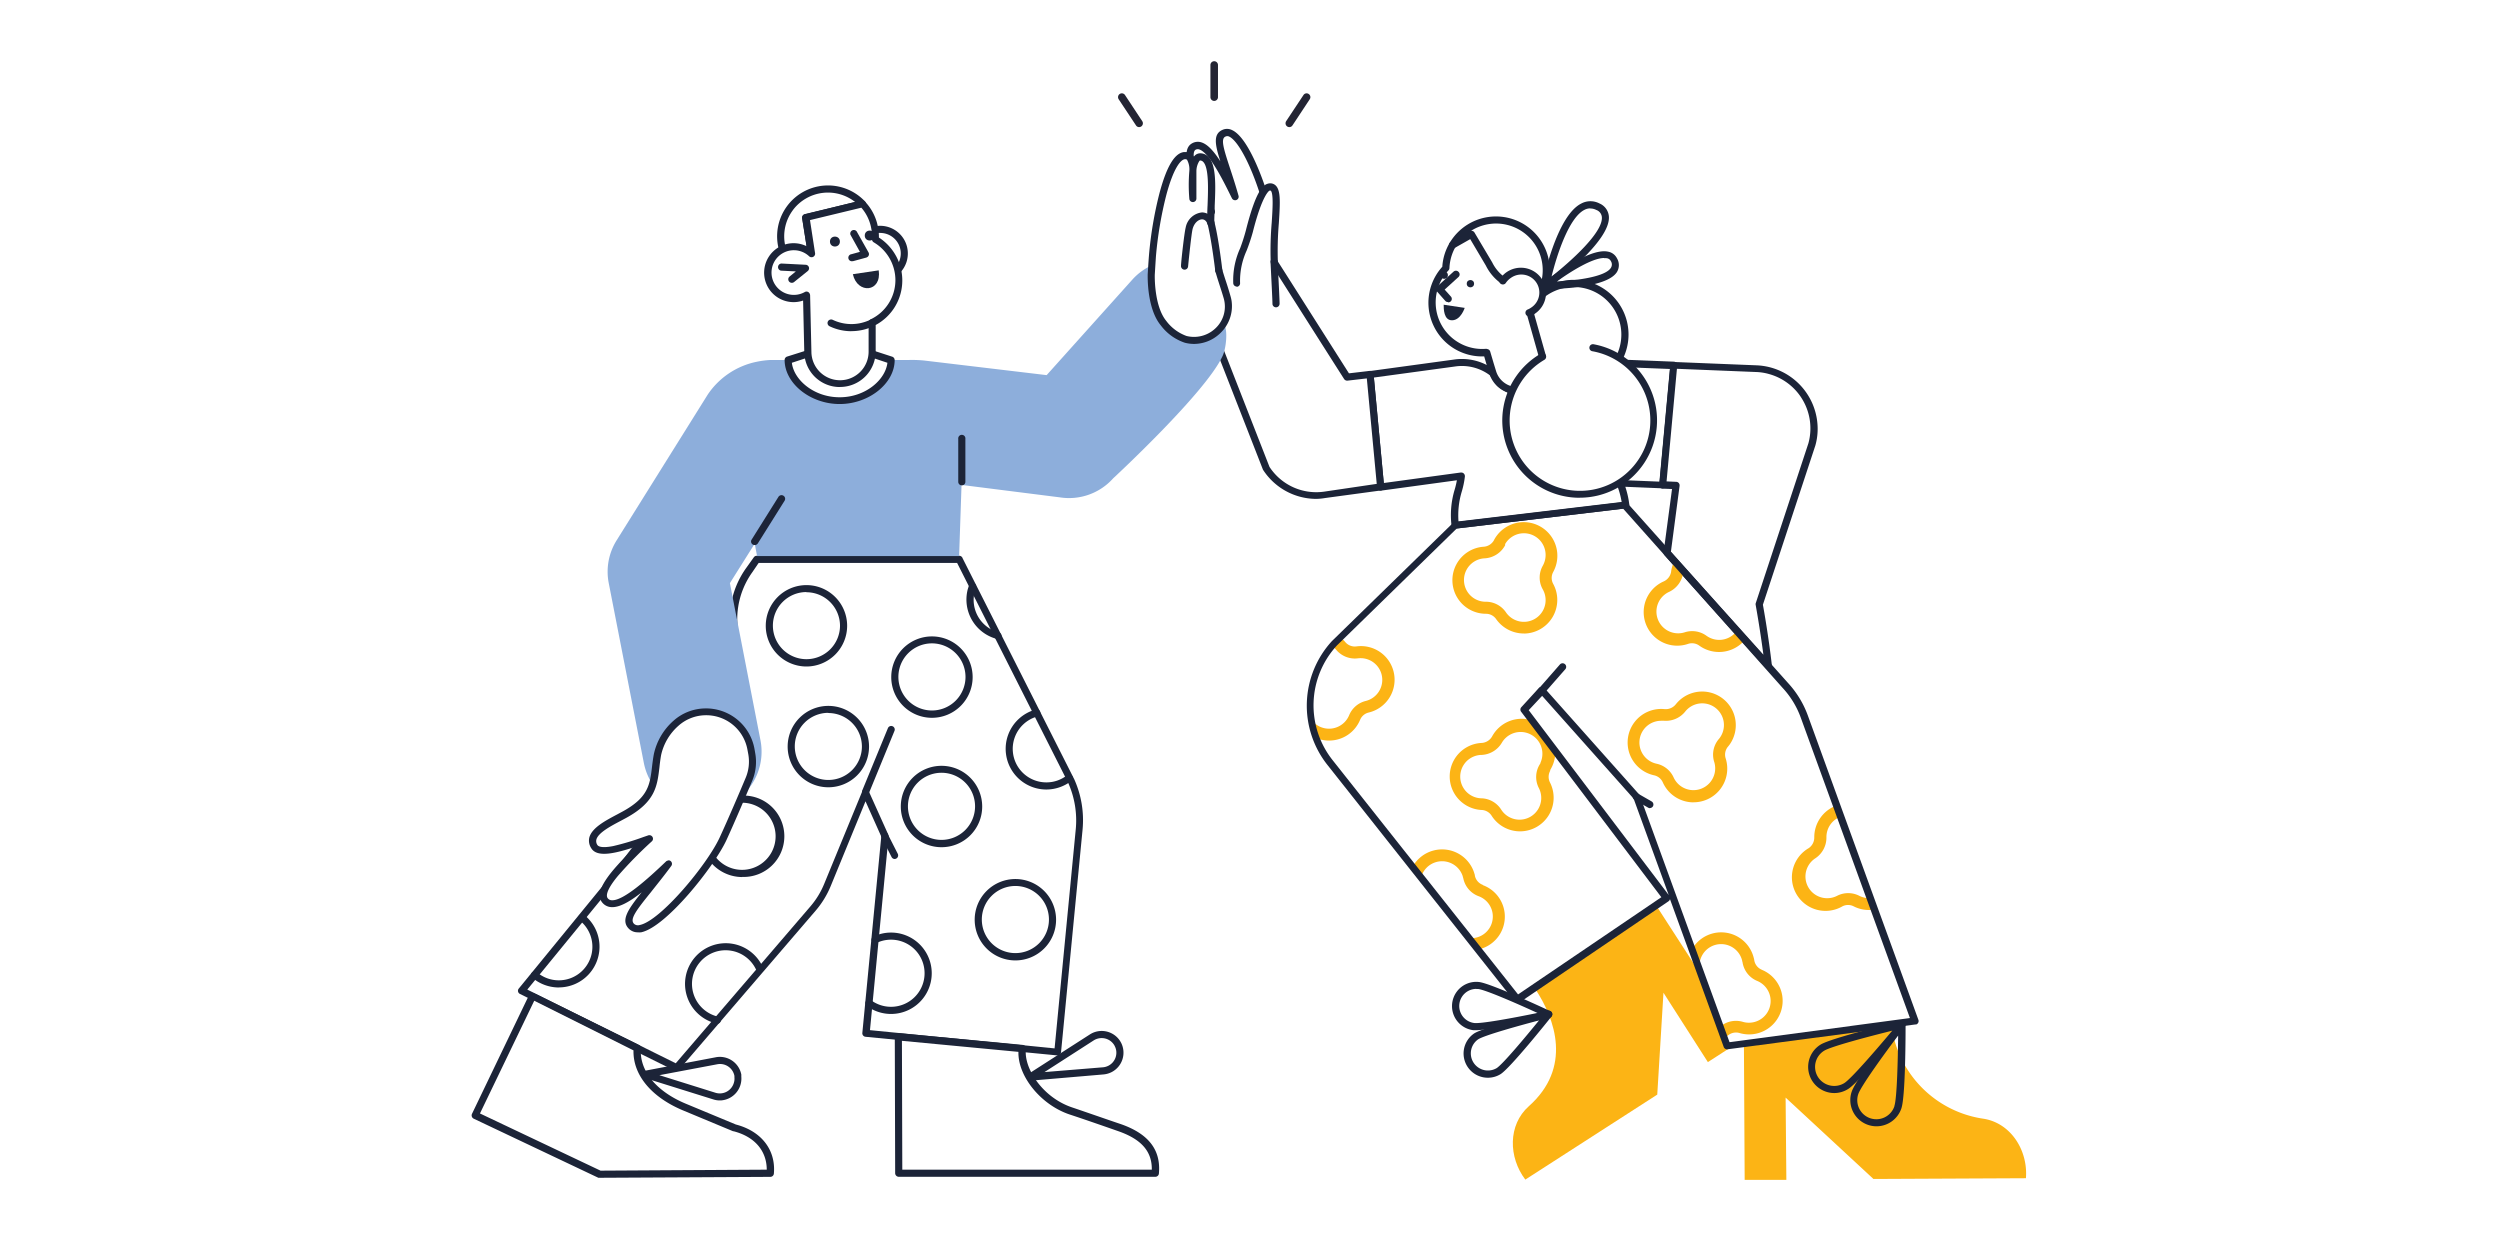 <?xml version="1.0" encoding="UTF-8"?> <svg xmlns="http://www.w3.org/2000/svg" xmlns:xlink="http://www.w3.org/1999/xlink" viewBox="0 0 403 200.01"><defs><style> .a { fill: none; } .b { fill: #fff; } .c { clip-path: url(#a); } .d { fill: #1c2438; } .e { fill: #fcb415; } .f { clip-path: url(#b); } .g { fill: #8daedb; } .h { clip-path: url(#c); } .i { fill: #232433; } </style><clipPath id="a"><rect class="a" x="187.12" y="20.77" width="139.51" height="169.37"></rect></clipPath><clipPath id="b"><rect class="a" x="76.03" y="24.51" width="122.58" height="165.35"></rect></clipPath><clipPath id="c"><rect class="a" x="180.23" y="9.87" width="31" height="10.62"></rect></clipPath></defs><rect class="b" width="403" height="200.01"></rect><g class="c"><g><g><ellipse class="b" cx="253.68" cy="53.94" rx="8.25" ry="8.24"></ellipse><path class="d" d="M253.68,62.75a8.82,8.82,0,1,1,8.84-8.81A8.83,8.83,0,0,1,253.68,62.75Zm0-16.48a7.67,7.67,0,1,0,7.68,7.67A7.66,7.66,0,0,0,253.68,46.27Z"></path></g><path class="b" d="M263.81,128.44l14.6,40.15,30.25-4.05-17.82-49.08a15,15,0,0,0-3.06-5L262,81.62c0-.07,0-.13,0-.2l-.15,0v0l0,0-27.28,3.25h0l-19.47,19A14.87,14.87,0,0,0,214.4,123l30.19,38.15,24-16.31-23-30.37,2.87-3.13Z"></path><g><path class="b" d="M240.56,60.07a8.08,8.08,0,0,0-6.09-1.56l-13.62,1.86,1.7,18.15,13-1.77a13.91,13.91,0,0,1-.5,2.39,13.89,13.89,0,0,0-.47,5.55L262,81.43a14.23,14.23,0,0,0-.9-3.52l6.89.28,1.78-19.3-7.54-.3L248.32,63a6.54,6.54,0,0,1-6.54-1.16Z"></path><path class="d" d="M234.56,85.27a.57.57,0,0,1-.57-.51,14.18,14.18,0,0,1,.49-5.79,14,14,0,0,0,.37-1.55l-12.22,1.67a.58.58,0,0,1-.65-.5v0l-1.71-18.15a.57.57,0,0,1,.5-.62l13.62-1.86a8.72,8.72,0,0,1,6.5,1.65.67.67,0,0,1,.14.15l1.19,1.68c1.64,1.57,4.13,1.54,5.92,1L262.08,58a.46.46,0,0,1,.2,0l7.54.3a.58.58,0,0,1,.56.6v0l-1.78,19.3a.58.58,0,0,1-.6.52l-6-.25a14.43,14.43,0,0,1,.64,2.84.59.59,0,0,1-.51.64l-27.46,3.26Zm1-9.1a.58.58,0,0,1,.58.58.2.2,0,0,1,0,.07,14,14,0,0,1-.52,2.48,13.16,13.16,0,0,0-.51,4.75l26.3-3.13a13,13,0,0,0-.78-2.79.58.58,0,0,1,.32-.75.67.67,0,0,1,.24,0l6.34.26,1.68-18.16-6.84-.27L248.49,63.5a7.08,7.08,0,0,1-7.11-1.3.27.27,0,0,1-.07-.08l-1.15-1.63a7.53,7.53,0,0,0-5.62-1.41l-13.07,1.78,1.6,17,12.39-1.69Z"></path></g><path class="e" d="M319.68,180.33A17.48,17.48,0,0,1,304.87,165c-.58.34-19.28,3.34-23.75,3.44l.12,21.75,6.72,0-.12-13.26L302,190.05l24.58-.12C326.93,185.42,324.13,181,319.68,180.33Z"></path><path class="e" d="M275,158.38l-8.14-12.6c-.37.31-19.34,13.33-19.34,13.33l-.09.23h0c3.34,5,6,12.78-1,19-3.36,3-3.28,8.21-.55,11.81l21.27-13.7,1-16.42,7.16,11.18,3.5-2.26C278.56,168.78,275.2,159.3,275,158.38Z"></path><g><path class="b" d="M285.05,107.28c-.6-5.19-1.47-9.81-1.47-9.81l8.52-25.82a9.67,9.67,0,0,0-6.8-11.88,9.35,9.35,0,0,0-2.16-.34l-13.34-.54L268,78.19l2.16.09-1.44,10.84Z"></path><path class="d" d="M285.05,107.86a.59.59,0,0,1-.43-.19l-16.3-18.16a.57.57,0,0,1-.15-.46l1.36-10.22L268,78.77a.59.59,0,0,1-.55-.6v0l1.79-19.3a.56.56,0,0,1,.59-.52l13.34.54A10.26,10.26,0,0,1,293,69.51a9.85,9.85,0,0,1-.36,2.29v0l-8.46,25.68c.15.83.91,5.07,1.44,9.71a.57.57,0,0,1-.5.63Zm-15.7-18.92,14.91,16.6c-.57-4.34-1.23-7.92-1.24-8a.57.57,0,0,1,0-.29l8.5-25.81a9.09,9.09,0,0,0-6.41-11.16,8.67,8.67,0,0,0-2-.31l-12.79-.52-1.67,18.15,1.55.07a.56.56,0,0,1,.55.59v.06Z"></path></g><g><path class="b" d="M234.16,39.47a8,8,0,0,0-1.1,3.75,8.08,8.08,0,0,0,6.61,13.62l.54,1.85.4,1.28a4.18,4.18,0,0,0,3.21,2.92l5.45-3.21-2.5-8.81-.19-7.28-9-6.51-1.73,1Z"></path><path class="d" d="M243.82,63.46h-.11a4.73,4.73,0,0,1-3.65-3.31l-.4-1.28-.41-1.42A8.65,8.65,0,0,1,232.5,43a8.54,8.54,0,0,1,.66-2.81,9.18,9.18,0,0,1,.5-1,.81.81,0,0,1,.12-.14l1.68-1.44.09-.07,1.73-1a.6.6,0,0,1,.62,0l9,6.51a.6.6,0,0,1,.24.45l.19,7.21,2.47,8.75a.55.55,0,0,1-.26.65l-5.45,3.2A.6.6,0,0,1,243.82,63.46Zm-4.15-7.2a.58.58,0,0,1,.55.41l.55,1.86.39,1.27a3.62,3.62,0,0,0,2.56,2.48l4.87-2.87L246.22,51a.77.77,0,0,1,0-.15l-.19-7-8.49-6.13-1.36.75-1.55,1.33a7.09,7.09,0,0,0-.39.78,7.62,7.62,0,0,0-.59,2.62.58.58,0,0,1-.15.38,7.5,7.5,0,0,0,6.13,12.64Zm-6.61-13Z"></path></g><path class="d" d="M239.85,173.73a3.91,3.91,0,0,1-2.2-7.15c1.59-1,10.82-3.38,11.87-3.65a.58.58,0,0,1,.7.42.6.6,0,0,1-.11.5c-.67.84-6.62,8.27-8.2,9.29l0,0A3.88,3.88,0,0,1,239.85,173.73Zm8.27-9.25c-3.38.89-8.83,2.41-9.84,3.06a2.76,2.76,0,0,0,3,4.63h0c1.06-.72,4.63-5,6.81-7.68Z"></path><path class="d" d="M237.88,166.07l-.35,0a3.91,3.91,0,1,1,.89-7.77c1.87.21,10.5,4.23,11.48,4.69a.58.58,0,0,1,.28.76.54.54,0,0,1-.4.32C248.78,164.27,240.33,166.07,237.88,166.07Zm.09-6.66a2.76,2.76,0,0,0-.31,5.5h0c1.12.13,6.2-.8,10.18-1.62-3.7-1.7-8.44-3.74-9.55-3.86a1.72,1.72,0,0,0-.32,0Z"></path><path class="d" d="M302.5,181.56a4.23,4.23,0,0,1-4.23-4.23,4.09,4.09,0,0,1,.22-1.34c.65-2,6.94-10.22,7.65-11.16a.58.58,0,0,1,.81-.11.59.59,0,0,1,.23.46c0,1.17,0,11.55-.68,13.5h0A4.24,4.24,0,0,1,302.5,181.56ZM306,166.91c-2.28,3-6,8.17-6.44,9.44a3.07,3.07,0,0,0,5.81,2l0-.05c.43-1.27.57-7.6.61-11.4ZM306,178.5Z"></path><path class="d" d="M295.71,176.2a4.22,4.22,0,0,1-2.25-7.8c1.73-1.08,11.86-3.51,13-3.78a.57.57,0,0,1,.69.42.59.59,0,0,1-.11.5c-.75.91-7.37,8.93-9.11,10A4.19,4.19,0,0,1,295.71,176.2Zm9.34-10.06c-3.7.92-9.85,2.53-11,3.24a3.06,3.06,0,0,0-1,4.22,3.1,3.1,0,0,0,4.24,1l0,0c1.14-.71,5.28-5.52,7.72-8.43Z"></path><g><path class="e" d="M301.36,144.78a3.51,3.51,0,0,1-1.65-.38,3.92,3.92,0,0,0-3.56,0,3.5,3.5,0,0,1-3.49-6.06,4,4,0,0,0,1.76-3.39v0a3.5,3.5,0,0,1,2-3.18,9.56,9.56,0,0,1-.41-1.91,5.44,5.44,0,0,0-3.55,5.1v0a2.07,2.07,0,0,1-.91,1.77A5.41,5.41,0,0,0,297,146.1a2,2,0,0,1,1.81,0,5.37,5.37,0,0,0,3.34.52C301.88,146,301.61,145.4,301.36,144.78Z"></path><path class="e" d="M284,156.32a2,2,0,0,1-1.21-1.51,2.72,2.72,0,0,0-.1-.46,5.41,5.41,0,0,0-9.87-1.44,25.93,25.93,0,0,0,1.15,2.45,3.49,3.49,0,0,1,6.86-.53c0,.1.05.2.07.3h0a3.89,3.89,0,0,0,2.37,3,3.5,3.5,0,0,1-2.33,6.59,3.92,3.92,0,0,0-3.5.66l-.05,0a12,12,0,0,0,.65,1.86,5.57,5.57,0,0,0,.57-.37,2,2,0,0,1,1.79-.35,5.41,5.41,0,0,0,3.6-10.19Z"></path><path class="e" d="M279.73,102a3.5,3.5,0,0,1-4.64.49,3.92,3.92,0,0,0-3.52-.56,3.5,3.5,0,0,1-2.51-6.52,4,4,0,0,0,2.27-3.09v0c0-.07,0-.13,0-.2a16.14,16.14,0,0,0-1.51-1.47,5.35,5.35,0,0,0-.43,1.41s0,0,0,.08a2.08,2.08,0,0,1-1.17,1.57,5.41,5.41,0,0,0,3.91,10.08,2,2,0,0,1,1.8.29,5.45,5.45,0,0,0,7.18-.73C280.66,102.84,280.19,102.41,279.73,102Z"></path></g><g><path class="e" d="M224.66,108.32a5.42,5.42,0,0,0-6-4.12,2,2,0,0,1-1.81-.71h0c-.1-.12-.21-.23-.3-.33v0a6.3,6.3,0,0,0-.55-.48c-.41.48-.82,1-1.24,1.46a4.59,4.59,0,0,1,.41.36c.07.08.15.15.21.23h0a3.92,3.92,0,0,0,3.54,1.39,3.5,3.5,0,0,1,1.26,6.87,3.9,3.9,0,0,0-2.7,2.31,3.51,3.51,0,0,1-4.58,1.9,3.41,3.41,0,0,1-1.55-1.26,17.19,17.19,0,0,0,.42,2.85,5.49,5.49,0,0,0,2.48.59,5.4,5.4,0,0,0,5-3.35,2,2,0,0,1,1.38-1.17A5.43,5.43,0,0,0,224.66,108.32Z"></path><path class="e" d="M249.85,124.21l.21-.38a5.36,5.36,0,0,0,.57-3.47q-.75-.92-1.47-1.86c-.79-.71-1.61-1.38-2.37-2.11a1,1,0,0,1-.25-.38,5.43,5.43,0,0,0-6,2.68h0l0,0a2.07,2.07,0,0,1-1.67,1.07,5.41,5.41,0,0,0,0,10.81,2,2,0,0,1,1.57.91,5.42,5.42,0,0,0,9.41-5.36,2,2,0,0,1,.08-1.93Zm-1.48-1.28c-.06.11-.11.21-.17.3a3.88,3.88,0,0,0-.15,3.78,3.5,3.5,0,0,1-6.08,3.46,3.93,3.93,0,0,0-3.08-1.78,3.49,3.49,0,0,1,0-7,4,4,0,0,0,3.23-2h0l0,0a3.51,3.51,0,0,1,6.18,3.31Z"></path><path class="e" d="M239,142.63a2,2,0,0,1-1.25-1.47c0-.15-.07-.3-.11-.45v0a5.43,5.43,0,0,0-9.89-1.05c.48.49.95,1,1.41,1.52a3.5,3.5,0,0,1,6.64.09c0,.1.06.2.08.3h0a3.91,3.91,0,0,0,2.45,2.89,3.49,3.49,0,0,1-2.14,6.64h0c.65.62,1.27,1.29,1.88,2a5.41,5.41,0,0,0,1-10.4Z"></path></g><path class="d" d="M249.2,46.59a.58.58,0,0,1-.58-.58.45.45,0,0,1,0-.11c.09-.45,2.26-11.13,6.32-13.11a3.12,3.12,0,0,1,2.88,0,2.49,2.49,0,0,1,1.53,2.08c.34,4-8.78,10.81-9.82,11.57A.6.6,0,0,1,249.2,46.59Zm7.14-13a2,2,0,0,0-.89.22c-2.52,1.23-4.47,7.23-5.34,10.77,3.12-2.47,8.32-7.11,8.11-9.59a1.35,1.35,0,0,0-.91-1.15A2.06,2.06,0,0,0,256.34,33.61Z"></path><path class="d" d="M249.28,46.59h-.09a.58.58,0,0,1-.57-.58.54.54,0,0,1,.22-.44c.73-.59,7.27-5.7,10.39-5a2,2,0,0,1,1.42,1.06,2.14,2.14,0,0,1,0,2.22C259,46.48,250.61,46.59,249.28,46.59Zm9.3-5c-1.9,0-5.38,2.18-7.61,3.78,3.46-.16,7.84-.8,8.7-2.19a1,1,0,0,0,0-1.09.85.85,0,0,0-.64-.46A1.84,1.84,0,0,0,258.58,41.62Z"></path><path class="d" d="M248.21,112.26a.56.56,0,0,1-.57-.57.57.57,0,0,1,.14-.38l3.69-4.21a.58.58,0,0,1,.89.74h0l-3.7,4.22A.56.56,0,0,1,248.21,112.26Z"></path><path class="d" d="M266,130.28a.59.59,0,0,1-.29-.07l-2.21-1.27a.58.58,0,0,1-.24-.78.56.56,0,0,1,.77-.24l0,0,2.21,1.27a.58.58,0,0,1,.22.78.59.59,0,0,1-.5.29Z"></path><path class="e" d="M273,129.34a5.42,5.42,0,0,1-4.95-3.21,2,2,0,0,0-1.41-1.15,5.41,5.41,0,0,1,1.69-10.67,2.07,2.07,0,0,0,1.81-.78l.05-.06a5.42,5.42,0,0,1,8.65,6.52c-.1.14-.2.26-.29.37h0a2,2,0,0,0-.37,1.9,5.43,5.43,0,0,1-5.17,7.07Zm-5.24-13.15a3.5,3.5,0,0,0-.73,6.92,3.91,3.91,0,0,1,2.77,2.24,3.51,3.51,0,0,0,6.54-2.5,3.87,3.87,0,0,1,.73-3.71,2.94,2.94,0,0,0,.2-.26,3.5,3.5,0,0,0-5.57-4.23l0,0a4,4,0,0,1-3.54,1.53l-.38,0Zm10.05,3.56Z"></path><path class="e" d="M245.64,102.12a5.47,5.47,0,0,1-4.47-2.33,2,2,0,0,0-1.6-.85,5.41,5.41,0,0,1-.36-10.81,2.05,2.05,0,0,0,1.59-1l.06-.12a5.42,5.42,0,0,1,9.72,4.78c-.05.12-.12.25-.2.41h0a2,2,0,0,0,0,1.93,5.42,5.42,0,0,1-4.73,8Zm-3-14.34,0,.09A4,4,0,0,1,239.39,90a3.49,3.49,0,0,0,.21,7,3.92,3.92,0,0,1,3.14,1.68A3.5,3.5,0,0,0,248.69,95a3.87,3.87,0,0,1,0-3.79,2.41,2.41,0,0,0,.14-.28,3.5,3.5,0,0,0-6.23-3.18Zm6.93,3.92Z"></path><path class="d" d="M278.41,169.16a.59.59,0,0,1-.54-.37l-8.67-23.85a.6.6,0,0,1-.24.35l-24,16.3a.58.58,0,0,1-.78-.12L214,123.33a15.39,15.39,0,0,1,.72-20l0,0,19.47-19a.6.6,0,0,1,.33-.16l27.17-3.23a.47.47,0,0,1,.24,0H262a.58.58,0,0,1,.64.5h0v0l25.62,28.69a15.59,15.59,0,0,1,3.16,5.2l17.83,49.08a.58.58,0,0,1-.35.73l-.12,0-30.25,4Zm-29.86-58.43h0a.57.57,0,0,1,.43.2l15.25,17.13a.67.67,0,0,1,.11.18L278.8,168l29.08-3.89-17.59-48.41a14.09,14.09,0,0,0-2.93-4.81L261.65,82l-26.83,3.2-19.31,18.85a14.24,14.24,0,0,0-.66,18.53l29.86,37.72,23.1-15.67-22.59-29.88a.57.57,0,0,1,0-.73l2.87-3.14A.57.57,0,0,1,248.55,110.73Zm-2.12,3.75L269,144.28l-5.66-15.54-14.75-16.57Z"></path><g><g><path class="b" d="M203.61,31c-1.64-5.08-4.26-10.37-6.27-9.53-1.85.76,0,3.88,1.76,10.23-2.56-5.35-4.83-9.09-6.65-8.07s.81,6.4,2.83,10.5c-2.47-2-5.71-4.85-7-3.85-1.81,1.44.86,4,2.45,5.83,3.54,4.13,2,6.28,1.39,9.67-.42,2.25.93,4.57,3,6.8l9,22.93a9.6,9.6,0,0,0,9.35,4.27l9.08-1.23-1.7-18.15-3.7.43s-11.69-18.42-11.77-18.52"></path><path class="d" d="M212.18,80.42a10.24,10.24,0,0,1-8.54-4.63l-.06-.1-8.92-22.83c-2.48-2.68-3.49-5-3.09-7.22.12-.63.26-1.21.4-1.77.61-2.47,1.05-4.26-1.65-7.41l-.58-.66c-1.28-1.44-2.74-3.07-2.61-4.55a2.06,2.06,0,0,1,.81-1.45c1.27-1,3.44.43,5.7,2.22-2.12-4.5-3.3-7.9-1.47-8.92a1.88,1.88,0,0,1,1.5-.15c.92.29,1.88,1.24,3.05,3.05-.88-2.74-1.19-4.43.4-5.09a1.8,1.8,0,0,1,1.49.06c2.59,1.19,4.9,7.82,5.55,9.82a.58.58,0,0,1-.38.73.57.57,0,0,1-.72-.37c-1.56-4.83-3.54-8.5-4.93-9.14a.67.67,0,0,0-.57,0c-.81.33-.35,1.86.68,5,.43,1.3.92,2.79,1.41,4.54a.57.57,0,0,1-.4.71.58.58,0,0,1-.67-.31c-1-2-3.5-7.31-5.26-7.86a.72.72,0,0,0-.59.05c-.23.13-.67.72.25,3.4a59.69,59.69,0,0,0,2.82,6.34.58.58,0,0,1-.26.77.56.56,0,0,1-.62-.07l-.66-.53c-1.68-1.38-4.81-3.94-5.6-3.31a.94.94,0,0,0-.38.65c-.09,1,1.25,2.48,2.32,3.69l.59.67c3.09,3.6,2.51,5.95,1.9,8.44-.14.54-.28,1.1-.38,1.7-.34,1.82.6,3.88,2.87,6.31a.57.57,0,0,1,.12.18l8.94,22.88a9,9,0,0,0,8.76,4L221.93,78l-1.6-17-3.11.36a.59.59,0,0,1-.55-.26c-4-6.27-11.55-18.18-11.76-18.5a.58.58,0,0,1,.94-.67c.07.09,6.29,9.9,11.6,18.25l3.33-.39a.57.57,0,0,1,.64.5v0l1.7,18.14a.58.58,0,0,1-.49.63l-9.08,1.23A8.93,8.93,0,0,1,212.18,80.42Z"></path></g><g><path class="b" d="M199.37,45.61c-.33-2.75,1.27-5.36,2-8.4,1.06-4.21,2.12-6.81,3.11-7.09,2.28-.61.59,6.14.9,12.06"></path><path class="d" d="M199.37,46.19a.57.57,0,0,1-.57-.51A12.43,12.43,0,0,1,199.92,40c.35-.94.66-1.9.92-2.88,1.57-6.22,2.7-7.27,3.51-7.5a1.28,1.28,0,0,1,1.21.21c.9.74.82,2.61.59,6.14a53.14,53.14,0,0,0-.16,6.23.58.58,0,0,1-.55.6h0a.58.58,0,0,1-.6-.54,53.27,53.27,0,0,1,.16-6.37c.14-2.13.31-4.78-.17-5.17,0,0-.13,0-.17,0s-1.17.61-2.7,6.67a30.62,30.62,0,0,1-1,3,11.74,11.74,0,0,0-1.06,5.2.57.57,0,0,1-.5.64h-.07Z"></path></g></g><path class="d" d="M205.69,49.54h0a.57.57,0,0,1-.57-.57c0-.57-.17-3.86-.31-6.66a.58.58,0,1,1,1.15-.07h0c.15,3,.31,6.13.31,6.72A.58.58,0,0,1,205.69,49.54Z"></path><path class="d" d="M232.72,49.12c0,.64,0,2.56,1.39,2.51s2-2,2-2Z"></path><path class="d" d="M233.41,48.69a.54.54,0,0,1-.44-.2L231.65,47a.58.58,0,0,1,0-.8l2.67-2.42a.57.57,0,0,1,.81.06.56.56,0,0,1,0,.79l-2.25,2.05,1,1.12a.56.56,0,0,1-.44.94Z"></path><circle class="d" cx="237.03" cy="45.73" r="0.59"></circle><circle class="d" cx="232.81" cy="44.36" r="0.59"></circle><g><path class="b" d="M242.27,45.23A6.92,6.92,0,0,1,240,42.58l-2.85-4.8-3,1.68a8.08,8.08,0,0,1,4.27-3.53h0A8.08,8.08,0,0,1,249,45.69"></path><path class="d" d="M249,46.26a.57.57,0,0,1-.58-.57.4.4,0,0,1,0-.15,7.52,7.52,0,0,0-11.29-8.33.56.56,0,0,1,.56.28l2.85,4.8a.08.08,0,0,1,0,0,6.47,6.47,0,0,0,2.06,2.43.59.59,0,0,1,.14.81.6.6,0,0,1-.81.13,7.73,7.73,0,0,1-2.41-2.85L237,38.55,234.44,40a.58.58,0,0,1-.78-.8,8.67,8.67,0,0,1,15.85,6.67A.58.58,0,0,1,249,46.26Z"></path></g><g><path class="b" d="M242.26,45.24a3.48,3.48,0,0,1,5.8,3.83,3.4,3.4,0,0,1-1.58,1.3"></path><path class="d" d="M246.48,51a.58.58,0,0,1-.58-.58.57.57,0,0,1,.36-.53,2.49,2.49,0,0,0,.51-.27,2.9,2.9,0,1,0-3.22-4.82,3,3,0,0,0-.81.81.58.58,0,0,1-.8.15.56.56,0,0,1-.16-.78,4.05,4.05,0,0,1,6.77,4.46,4.12,4.12,0,0,1-1.14,1.14,4.38,4.38,0,0,1-.71.38A.85.85,0,0,1,246.48,51Z"></path></g><g><path class="b" d="M256.79,56.07a11.91,11.91,0,1,1-8.12,1.44"></path><path class="d" d="M254.69,80.24A12.46,12.46,0,0,1,248.38,57a.57.57,0,0,1,.78.21.58.58,0,0,1-.2.79h0a11.34,11.34,0,1,0,7.73-1.38.57.57,0,1,1,.18-1.13h0a12.47,12.47,0,0,1-2.2,24.74Z"></path></g></g></g><g class="f"><g><g><path class="b" d="M122,90.17l-1.22,1.71a13.72,13.72,0,0,0-2,11.89L105,133.65l-7.5,9.72L84.09,159.71l25,12.4,22-25.63a14,14,0,0,0,2.32-3.78l6.13-14.93,3.15,7-3.07,31.8,30.89,3L174,133.73a15.53,15.53,0,0,0-1.27-7.82l-18-35.71v0H122"></path><path class="d" d="M109.07,172.68a.58.58,0,0,1-.26-.06l-25-12.4a.57.57,0,0,1-.25-.77.61.61,0,0,1,.07-.1L97,143l7.45-9.66,13.73-29.63a14.18,14.18,0,0,1,2.12-12.17l1.22-1.71a.58.58,0,0,1,.47-.24h32.63a.58.58,0,0,1,.56.42l18,35.63v0a16.1,16.1,0,0,1,1.33,8.1l-3.47,35.87a.57.57,0,0,1-.63.52h0l-30.88-3a.57.57,0,0,1-.52-.63h0l3.05-31.65-2.54-5.68-5.62,13.69a14.67,14.67,0,0,1-2.42,3.94l-22,25.62A.57.57,0,0,1,109.07,172.68ZM85,159.52l23.93,11.88,21.71-25.29a13.26,13.26,0,0,0,2.22-3.63L139,127.55a.56.56,0,0,1,.52-.35h0a.56.56,0,0,1,.52.34l3.15,7a.58.58,0,0,1,.05.29l-3,31.23L170,169l3.41-35.3a14.88,14.88,0,0,0-1.22-7.51L154.29,90.75h-32l-1,1.47a13,13,0,0,0-1.88,11.38.58.58,0,0,1,0,.41L105.5,133.89l-.07.11-7.5,9.72Z"></path></g><g><path class="d" d="M143.64,163.45a6.55,6.55,0,0,1-3.91-1.29.58.58,0,0,1-.12-.8.58.58,0,0,1,.81-.12,5.41,5.41,0,1,0,.89-9.24.57.57,0,0,1-.77-.27.58.58,0,0,1,.27-.76,6.56,6.56,0,1,1,2.83,12.48Z"></path><path class="d" d="M168.66,127.27a6.56,6.56,0,0,1-1.67-12.9.57.57,0,0,1,.29,1.11,5.41,5.41,0,0,0,1.38,10.64,5.31,5.31,0,0,0,3.39-1.19.58.58,0,0,1,.72.9A6.61,6.61,0,0,1,168.66,127.27Z"></path><path class="d" d="M160.84,103l-.14,0A6.56,6.56,0,0,1,156,95q.11-.37.24-.72A.58.58,0,0,1,157,94a.57.57,0,0,1,.32.74,5.42,5.42,0,0,0,3.05,7c.2.07.39.14.59.19a.57.57,0,0,1-.15,1.13Z"></path></g><g><path class="b" d="M164.78,169.05c-.45,3.59,3,8.42,7.79,10,2.26.77,5.88,2,7.9,2.72,3.84,1.34,6.07,3.58,5.75,7.31H144.88l-.06-22Z"></path><path class="d" d="M186.22,189.7H144.88a.59.59,0,0,1-.58-.58l-.06-22a.58.58,0,0,1,.58-.58h.05l20,1.9a.57.57,0,0,1,.51.63v0c-.39,3.13,2.69,7.83,7.4,9.43,2.17.73,5.79,2,7.91,2.71,4.45,1.56,6.45,4.14,6.13,7.91A.58.58,0,0,1,186.22,189.7Zm-40.77-1.15h40.22c.05-2.93-1.67-4.9-5.39-6.2-2.11-.74-5.73-2-7.9-2.71-4.62-1.57-8.31-6.16-8.21-10.08l-18.78-1.78Z"></path></g><g><path class="b" d="M102.71,169c-.28,3.62,2.31,7.33,7.79,9.56l7.9,3.29c3.64.92,6.07,3.58,5.75,7.31l-27.47.16L76.6,179.76l9.23-19.19Z"></path><path class="d" d="M96.68,189.85a.49.49,0,0,1-.24,0l-20.08-9.52a.59.59,0,0,1-.28-.77h0l9.22-19.19a.59.59,0,0,1,.77-.27h0L103,168.44a.58.58,0,0,1,.31.56c-.27,3.62,2.51,7,7.44,9l7.87,3.27c4.11,1.07,6.46,4.09,6.13,7.91a.57.57,0,0,1-.56.53l-27.47.15ZM77.37,179.49l19.44,9.22,26.79-.16c0-3-1.92-5.31-5.34-6.19l-.08,0-7.9-3.29c-5.24-2.14-8.26-5.76-8.16-9.75l-16-8Z"></path></g><g><path class="d" d="M115.65,165l-.13,0a6.56,6.56,0,1,1,7.51-8.95.58.58,0,0,1-1.06.46h0a5.42,5.42,0,1,0-6.19,7.38.58.58,0,0,1-.13,1.14Z"></path><path class="d" d="M90.08,159.18a6.58,6.58,0,0,1-4.28-1.58.57.57,0,0,1-.06-.81.58.58,0,0,1,.81-.07h0a5.41,5.41,0,1,0,7.06-8.21l-.2-.16a.58.58,0,0,1,.71-.91,6.56,6.56,0,0,1-4,11.73Z"></path></g><path class="d" d="M133.52,126.91a6.56,6.56,0,1,1,6.57-6.56A6.56,6.56,0,0,1,133.52,126.91Zm0-12a5.41,5.41,0,1,0,5.42,5.41A5.42,5.42,0,0,0,133.52,114.94Z"></path><path class="d" d="M139.54,128.29a.58.58,0,0,1-.57-.58.57.57,0,0,1,0-.22l4.16-10.11a.57.57,0,0,1,1.06.44l-4.15,10.11A.59.59,0,0,1,139.54,128.29Z"></path><path class="d" d="M166.13,174.15a.58.58,0,0,1-.57-.58.59.59,0,0,1,.26-.48l9.87-6.34a3.52,3.52,0,0,1,4.86,1.05c.06.09.11.19.17.29a3.52,3.52,0,0,1-1.52,4.73,3.58,3.58,0,0,1-1.33.38l-11.69,1Zm11.46-6.81a2.41,2.41,0,0,0-1.28.37l-7.94,5.11,9.41-.77a2.36,2.36,0,0,0,2.17-2.54,2.29,2.29,0,0,0-.26-.89,1.28,1.28,0,0,0-.11-.2,2.37,2.37,0,0,0-2-1.08Z"></path><path class="d" d="M116,177.39a3.32,3.32,0,0,1-1-.16l-11.2-3.5a.58.58,0,0,1-.38-.72.6.6,0,0,1,.45-.39l11.52-2.19a3.52,3.52,0,0,1,4.11,2.79c0,.11,0,.23,0,.34a3.53,3.53,0,0,1-3.19,3.82H116Zm-9.71-4.07,9,2.82a2.36,2.36,0,0,0,3-1.56,2.2,2.2,0,0,0,.1-.92l0-.22a2.36,2.36,0,0,0-2.77-1.88h0Z"></path><path class="d" d="M119.63,141.38a6.63,6.63,0,0,1-5.34-2.74.57.57,0,0,1,.13-.8.57.57,0,0,1,.8.12h0a5.41,5.41,0,1,0,4.4-8.56.58.58,0,1,1,0-1.15,6.56,6.56,0,1,1,0,13.11h0Z"></path><path class="d" d="M144.23,138.47a.57.57,0,0,1-.51-.32l-1.56-3.07a.58.58,0,1,1,1-.52l1.56,3.07a.58.58,0,0,1-.52.84Z"></path><path class="d" d="M163.67,154.82a6.56,6.56,0,1,1,6.57-6.56A6.56,6.56,0,0,1,163.67,154.82Zm0-12a5.41,5.41,0,1,0,5.42,5.41,5.41,5.41,0,0,0-5.42-5.41Z"></path><path class="d" d="M151.77,136.57a6.56,6.56,0,1,1,6.56-6.55A6.55,6.55,0,0,1,151.77,136.57Zm0-12a5.41,5.41,0,1,0,5.41,5.41,5.41,5.41,0,0,0-5.41-5.41Z"></path><path class="d" d="M150.23,115.71a6.56,6.56,0,1,1,6.56-6.55A6.56,6.56,0,0,1,150.23,115.71Zm0-12a5.41,5.41,0,1,0,5.41,5.41,5.42,5.42,0,0,0-5.41-5.41Z"></path><path class="d" d="M130,107.44a6.56,6.56,0,1,1,6.56-6.56A6.57,6.57,0,0,1,130,107.44Zm0-12a5.41,5.41,0,1,0,5.41,5.41A5.42,5.42,0,0,0,130,95.47Z"></path><path class="g" d="M197.25,52.2c-.11-.13-2.63,2.89-5,2.67-2.94-.27-5.87-4-6.2-6.61a33.75,33.75,0,0,1-.41-5.47,9.44,9.44,0,0,0-3.12,2.3L168.72,60.47,149,58.12a19.87,19.87,0,0,0-2.52-.09c-.77,0-3.06,0-3.06,0a8.47,8.47,0,0,1-8.11,6.54c-4.73.26-8.15-4.06-8.25-6.48,0,0,0,0,0-.06h-2.87a14.31,14.31,0,0,0-2.17.28,12.51,12.51,0,0,0-7.93,5.29L99.42,87.07A9.54,9.54,0,0,0,98.13,94l5.66,29a9.66,9.66,0,0,0,1.3,3.27c.23-1.21.91-2.24,1.2-3.48a21.88,21.88,0,0,0,.2-2.29,5.6,5.6,0,0,1,.73-2.1,8,8,0,0,1,2.28-2.57c1.08-.74,2.27-.55,3.49-.72a7.09,7.09,0,0,1,6.23,2,7.93,7.93,0,0,1,2.14,6.44,10.17,10.17,0,0,1-2.44,5.29,9.57,9.57,0,0,0,3.67-9.5L117.66,94l4-6.36.38,2h32.57L155,78.17l15.82,2a9.54,9.54,0,0,0,8.63-3.07s14.78-13.67,17.59-19.63C197.65,56.3,198,53.07,197.25,52.2Z"></path><path class="d" d="M155.05,78.24a.57.57,0,0,1-.58-.57V70.75a.58.58,0,1,1,1.15,0v6.92A.57.57,0,0,1,155.05,78.24Z"></path><path class="d" d="M121.65,87.86a.57.57,0,0,1-.58-.57.53.53,0,0,1,.09-.3l4.32-6.89a.57.57,0,1,1,1,.61h0l-4.32,6.89A.58.58,0,0,1,121.65,87.86Z"></path><g><path class="b" d="M121.19,121.51a7.2,7.2,0,0,1-.46,4.1c-1.07,2.56-2.92,6.87-4.16,9.57-2.28,5-12,16.73-14.73,14.18-1.65-1.54,1.5-4.1,5.9-10.11-4.83,4.63-8.7,7.68-10.2,5.89s3.4-6.43,7.15-10c-3.4,1.14-8,2.85-8.88,1.3-1.34-2.24,2.49-3.86,4.9-5.19,5.36-3,4.6-5.84,5.29-9.66a9.37,9.37,0,0,1,3-5,7.17,7.17,0,0,1,4.59-1.85h0a7.32,7.32,0,0,1,7.49,6Z"></path><path class="d" d="M102.8,150.29a2,2,0,0,1-1.36-.51c-1.46-1.37-.24-3.14,2-5.94-2.2,1.73-3.72,2.45-4.88,2.39a2,2,0,0,1-1.46-.72c-1.5-1.78,1.2-5,5.32-9-3.2,1.05-6.17,1.79-7.11.22A2.21,2.21,0,0,1,95,135c.43-1.57,2.58-2.7,4.48-3.71l.91-.49c4.14-2.27,4.38-4.35,4.72-7.23.08-.65.16-1.31.29-2a10,10,0,0,1,3.15-5.37,7.82,7.82,0,0,1,5-2,7.93,7.93,0,0,1,8.07,6.51l.13.75h0a7.87,7.87,0,0,1-.5,4.42c-.93,2.21-2.85,6.72-4.17,9.59-2,4.27-9.72,14-13.74,14.82A3.31,3.31,0,0,1,102.8,150.29Zm4.94-11.61a.57.57,0,0,1,.47.91c-1.22,1.66-2.32,3-3.29,4.24-2.43,3-3.46,4.39-2.69,5.11a.94.94,0,0,0,.9.17c3.31-.65,10.88-9.72,12.91-14.17,1.32-2.86,3.24-7.35,4.16-9.55a6.71,6.71,0,0,0,.43-3.78l-.14-.75a6.75,6.75,0,0,0-6.89-5.56,6.66,6.66,0,0,0-4.24,1.7,8.84,8.84,0,0,0-2.79,4.72c-.12.68-.2,1.33-.27,2-.36,3-.66,5.54-5.31,8.1l-.93.5c-1.61.85-3.61,1.91-3.92,3a1.09,1.09,0,0,0,.16.89c.11.18.57.56,2.53.18a40.83,40.83,0,0,0,4.88-1.46l.79-.27a.58.58,0,0,1,.73.36.56.56,0,0,1-.15.6,66.87,66.87,0,0,0-5.49,5.6c-2,2.42-1.87,3.29-1.61,3.59a.82.82,0,0,0,.65.31c1.86.11,5.87-3.51,8.72-6.24a.55.55,0,0,1,.39-.16Z"></path></g><g><path class="b" d="M141,37.07a3.88,3.88,0,0,1,3.67,6.47l-4.1-3.12Z"></path><path class="d" d="M144.7,44.12a.55.55,0,0,1-.35-.12l-4.09-3.12a.59.59,0,0,1-.23-.53l.43-3.35a.57.57,0,0,1,.44-.49,4.46,4.46,0,0,1,4.21,7.43A.59.59,0,0,1,144.7,44.12Zm-3.48-3.95,3.39,2.58a3.31,3.31,0,0,0-2.71-5.2,2.17,2.17,0,0,0-.36,0Z"></path></g><g><path class="b" d="M140.58,57l3.06,1c0,3.3-3.71,6.54-8.29,6.54s-8.29-3.25-8.29-6.54L130.23,57"></path><path class="d" d="M135.35,65.13c-4.72,0-8.87-3.32-8.87-7.11a.58.58,0,0,1,.4-.54l3.17-1a.57.57,0,1,1,.36,1.09l-2.76.91c.3,2.7,3.49,5.56,7.7,5.56s7.4-2.86,7.7-5.56l-2.66-.89a.58.58,0,0,1,.37-1.09l3.07,1a.58.58,0,0,1,.39.54C144.22,61.81,140.07,65.13,135.35,65.13Z"></path></g><g><path class="b" d="M126.13,40.19A7.63,7.63,0,0,1,139,32.87l-9.14,2.24.92,5.8"></path><path class="d" d="M130.78,41.49a.57.57,0,0,1-.56-.49l-.92-5.8a.59.59,0,0,1,.44-.65l8.09-2a7.07,7.07,0,0,0-9.91,1.18c-.16.21-.31.43-.45.65a7.06,7.06,0,0,0-.79,5.63.57.57,0,1,1-1.1.31,8.2,8.2,0,0,1,13.85-7.86.58.58,0,0,1,0,.81.52.52,0,0,1-.25.14l-8.63,2.11.83,5.28a.57.57,0,0,1-.48.66h-.09Z"></path></g><g><path class="b" d="M130.79,40.91a4.18,4.18,0,1,0-.79,6.67h0l.21,9.17a5.18,5.18,0,0,0,5.19,5.05h0a5.18,5.18,0,0,0,5.18-5.19V52a7.62,7.62,0,0,0,.5-13.43,7.45,7.45,0,0,0-.11-1.83h0a7.58,7.58,0,0,0-2-3.89l-9.13,2.18Z"></path><path class="d" d="M135.41,62.39a5.72,5.72,0,0,1-5.76-5.61l-.19-8.33a4.75,4.75,0,1,1,.56-8.76l-.71-4.54a.57.57,0,0,1,.44-.64l9.12-2.19a.56.56,0,0,1,.55.16,8.11,8.11,0,0,1,2.12,4.19h0a8.06,8.06,0,0,1,.14,1.62,8.25,8.25,0,0,1,3.77,6.9,8.15,8.15,0,0,1-4.29,7.2v4.23a5.75,5.75,0,0,1-5.75,5.76ZM130,47a.56.56,0,0,1,.5.3.66.66,0,0,1,.09.28l.21,9.17a4.61,4.61,0,0,0,9.22-.13V52a.58.58,0,0,1,.32-.52,7,7,0,0,0,4-6.33,7.09,7.09,0,0,0-3.5-6.09.59.59,0,0,1-.28-.53,6.87,6.87,0,0,0-.11-1.69h0a7,7,0,0,0-1.6-3.36l-8.28,2,.82,5.33a.57.57,0,0,1-.48.65.57.57,0,0,1-.48-.15,3.6,3.6,0,1,0-.67,5.75A.54.54,0,0,1,130,47Z"></path></g><path class="d" d="M137.39,42.11a.57.57,0,0,1-.15-1.13l1.38-.38-1.53-2.76a.58.58,0,0,1,1-.55L140,40.68a.56.56,0,0,1-.22.78.75.75,0,0,1-.13.06l-2.09.57Z"></path><circle class="d" cx="134.59" cy="38.94" r="0.8"></circle><circle class="d" cx="140.2" cy="37.97" r="0.8"></circle><path class="d" d="M137.23,53.39a8.08,8.08,0,0,1-3.51-.8.58.58,0,0,1-.27-.76.59.59,0,0,1,.77-.28,7,7,0,0,0,4.27.58,7.48,7.48,0,0,0,1.84-.6.56.56,0,0,1,.77.24.58.58,0,0,1-.24.78h0a8.22,8.22,0,0,1-3.6.83Z"></path><path class="d" d="M141.65,43.58c.51,3.56-3.44,3.88-4.17.62Z"></path><path class="d" d="M127.65,45.59a.57.57,0,0,1-.58-.57.58.58,0,0,1,.22-.45l1-.82-2.39-.12a.58.58,0,0,1,.06-1.15l3.91.2a.57.57,0,0,1,.55.6.58.58,0,0,1-.22.42L128,45.47A.57.57,0,0,1,127.65,45.59Z"></path><g><path class="b" d="M195.21,35.85c-.09-3.41.95-10.55-1.74-10.55-1.34,0-1.34,3.83-1.15,6.7-.19-3.25.57-6.89-1.23-6.92-3,0-5,11.41-5.31,16.17-.06.87-.19,3-.19,3s-.19,5.24,2,7.85a7.48,7.48,0,0,0,3.58,2.62A5.5,5.5,0,0,0,198,48.63a4.89,4.89,0,0,0-.14-.64c-.48-1.66-1-3-1.36-4.38"></path><path class="d" d="M192.51,55.44a5.9,5.9,0,0,1-1.51-.19,8,8,0,0,1-3.88-2.8c-2.28-2.75-2.11-8-2.11-8.24,0,0,.13-2.14.2-3a61.36,61.36,0,0,1,1.68-10c1.2-4.54,2.57-6.74,4.21-6.71a1.49,1.49,0,0,1,1.1.46,1.7,1.7,0,0,1,.23.3l.11-.12a1.26,1.26,0,0,1,.93-.43,1.84,1.84,0,0,1,1.34.58c1.28,1.32,1.14,4.8,1,7.88,0,1-.08,1.92-.06,2.65a.58.58,0,1,1-1.15,0c0-.77,0-1.72.06-2.73.1-2.56.23-6.07-.71-7a.7.7,0,0,0-.51-.22s0,0-.09.06a3.12,3.12,0,0,0-.49,1.66c0,.53,0,1.11,0,1.73,0,.87,0,1.77,0,2.65a.57.57,0,0,1-1.14.07,26.69,26.69,0,0,1,0-4.47,3.19,3.19,0,0,0-.37-1.81.38.38,0,0,0-.29-.1h0c-.74,0-1.93,1.53-3.07,5.85a61.1,61.1,0,0,0-1.65,9.78c-.06.86-.19,3-.19,3s-.15,5,1.85,7.44a7.08,7.08,0,0,0,3.27,2.43A5,5,0,0,0,195.85,53a4.8,4.8,0,0,0,1.43-4.85c-.25-.87-.51-1.65-.75-2.4s-.42-1.31-.61-2a.57.57,0,1,1,1.09-.35v0c.19.65.39,1.28.61,1.94s.5,1.55.75,2.44a6,6,0,0,1,.16.71,6,6,0,0,1-1.92,5.31A6.11,6.11,0,0,1,192.51,55.44Z"></path></g><path class="d" d="M196.47,44.18a.57.57,0,0,1-.57-.51s-.54-4.61-1.18-7.31c-.14-.62-.48-1-.94-1h0c-.57,0-1.28.55-1.54,1.59-.18.74-.58,4.57-.72,6a.57.57,0,0,1-.62.52.58.58,0,0,1-.52-.63c0-.53.51-5.19.75-6.15a3,3,0,0,1,2.65-2.45h0a2.16,2.16,0,0,1,2.06,1.85c.66,2.76,1.18,7.25,1.2,7.44a.58.58,0,0,1-.51.64h-.06Z"></path></g></g><g class="h"><g><path class="i" d="M183.63,20.49a.59.59,0,0,1-.51-.28L180.33,16a.62.62,0,0,1,.17-.85.61.61,0,0,1,.85.17l2.78,4.21a.62.62,0,0,1-.17.86.64.64,0,0,1-.33.1Z"></path><path class="i" d="M207.84,20.49a.61.61,0,0,1-.61-.62.67.67,0,0,1,.1-.34l2.79-4.21a.6.6,0,0,1,.84-.17.61.61,0,0,1,.17.85h0l-2.78,4.21A.59.59,0,0,1,207.84,20.49Z"></path><path class="i" d="M195.73,16.27a.61.61,0,0,1-.61-.61h0V10.48a.61.61,0,0,1,.61-.61.61.61,0,0,1,.61.61v5.18a.61.61,0,0,1-.61.61Z"></path></g></g></svg> 